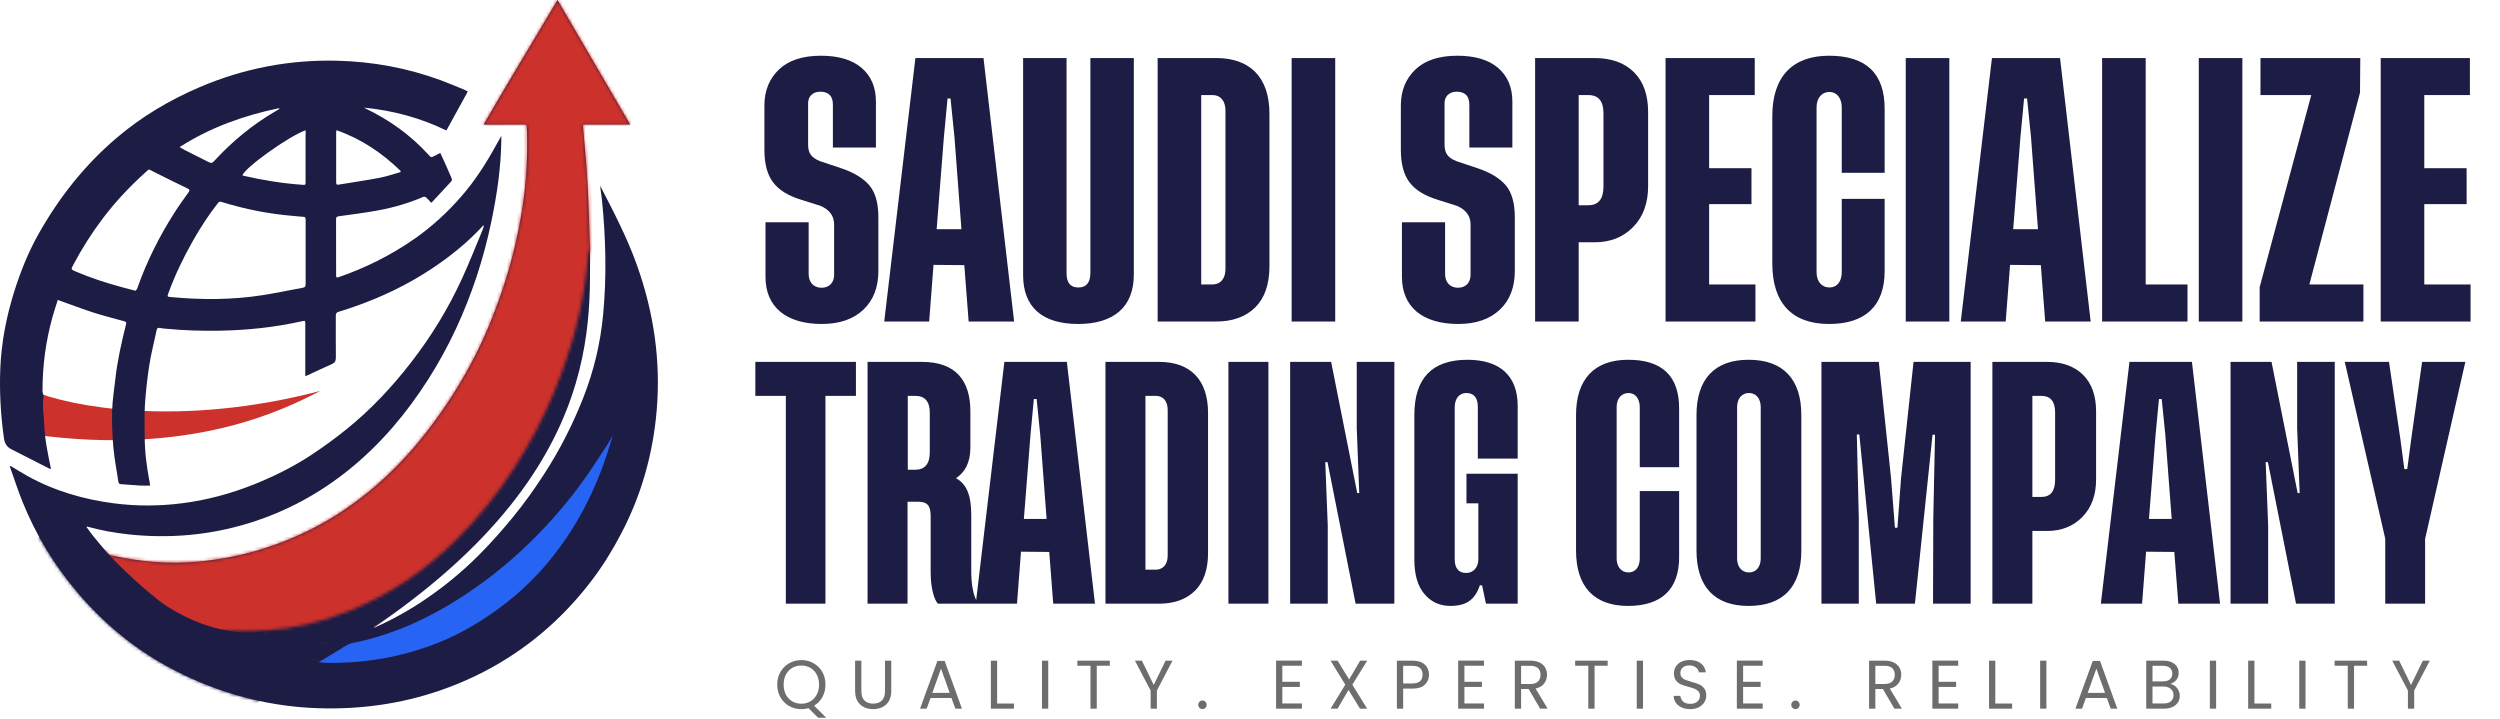 <svg width="762" height="219" viewBox="0 0 762 219" fill="none" xmlns="http://www.w3.org/2000/svg">
<path d="M97.623 119.148C54.441 130.475 21.229 123.868 10.02 119.148V132.422C58.706 139.167 86.978 124.624 97.446 119.24L97.623 119.148Z" fill="#CC312B"/>
<path d="M187 131.5C140.6 207.1 78.667 200.667 53.5 188C61.5 200.8 84.833 205 95.5 205.5C174 197 187 142 187 131.5Z" fill="#2764F3"/>
<path d="M179.869 74.91C159.568 152.478 82.958 181.396 47.191 186.159C50.186 189.647 63.111 198.379 90.851 205.411C185.762 152.583 179.499 99.094 179.869 74.91Z" fill="#1D1C44"/>
<path d="M3.26 142.041C4.917 143.033 6.543 144.055 8.23 145.003C16.543 149.633 25.504 152.235 34.901 153.437C41.739 154.309 48.576 154.264 55.398 153.407C62.959 152.46 70.263 150.49 77.326 147.679C83.38 145.258 89.209 142.371 94.645 138.823C98.441 136.342 102.115 133.651 105.639 130.809C113.034 124.855 119.48 117.969 125.293 110.466C131.483 102.482 136.709 93.927 140.895 84.755C143.109 79.914 145.067 74.937 147.115 70.02C147.281 69.629 147.356 69.224 147.477 68.818C147.416 68.772 147.356 68.727 147.296 68.697C146.889 69.148 146.483 69.599 146.061 70.035C141.663 74.576 136.754 78.485 131.483 81.974C124.103 86.86 116.166 90.634 107.808 93.536C106.287 94.062 104.766 94.588 103.23 95.025C102.522 95.22 102.356 95.551 102.356 96.227C102.371 100.467 102.311 104.692 102.371 108.932C102.386 110.03 102.055 110.586 101.061 111.022C98.516 112.135 96.001 113.353 93.471 114.51C93.365 114.556 93.245 114.571 93.049 114.616C93.049 113.759 93.049 112.962 93.049 112.165C93.049 107.654 93.049 103.144 93.049 98.633C93.049 97.731 93.004 97.701 92.1 97.896C83.787 99.776 75.368 100.648 66.859 100.798C61.438 100.888 56.016 100.723 50.609 100.197C49.962 100.137 49.299 100.091 48.666 99.956C48.079 99.836 47.868 100.061 47.748 100.603C46.995 104.211 46.046 107.775 45.489 111.413C44.856 115.443 44.435 119.517 44.163 123.577C43.953 126.719 44.103 129.892 44.103 133.034C44.103 137.77 44.736 142.431 45.624 147.062C45.685 147.378 45.73 147.694 45.775 148.01C44.721 148.01 43.727 148.055 42.733 147.995C40.805 147.889 38.877 147.709 36.95 147.589C36.468 147.559 36.166 147.423 36.091 146.882C35.579 143.394 34.871 139.921 34.555 136.417C34.224 132.688 34.088 128.915 34.179 125.171C34.269 121.983 34.796 118.811 35.142 115.623C35.76 110.06 36.98 104.602 38.335 99.189C38.606 98.107 38.561 98.122 37.447 97.806C34.45 96.979 31.422 96.212 28.471 95.265C25.082 94.167 21.754 92.904 18.395 91.702C18.169 91.626 17.944 91.536 17.612 91.416C17.04 93.235 16.453 94.949 15.971 96.708C13.938 104.091 12.929 111.624 12.959 119.292C12.959 119.683 13.139 120.074 13.245 120.465C13.26 120.525 13.29 120.6 13.29 120.66C12.808 123.532 13.365 126.389 13.471 129.245C13.636 133.771 14.555 138.191 15.474 142.612C15.489 142.702 15.474 142.807 15.474 142.913C15.383 142.913 15.293 142.943 15.248 142.928C11.317 140.928 7.401 138.913 3.456 136.928C2.04 136.207 1.423 135.154 1.197 133.515C0.218 126.539 -0.189 119.562 0.082 112.526C0.398 104.482 1.904 96.663 4.299 88.995C6.212 82.906 8.561 76.997 11.679 71.434C17.944 60.277 25.76 50.354 35.534 42.039C43.169 35.544 51.709 30.462 60.925 26.538C74.329 20.824 88.32 18.133 102.898 18.509C113.666 18.794 124.148 20.719 134.269 24.433C136.663 25.32 139.013 26.327 141.392 27.29C141.799 27.455 142.175 27.695 142.582 27.906C140.398 31.875 138.26 35.77 136.061 39.769C128.185 35.935 119.766 33.664 110.941 32.807C111.121 32.898 111.287 33.003 111.468 33.093C118.712 36.581 125.142 41.167 130.564 47.121C131.407 48.053 131.392 48.069 132.552 47.467C133.064 47.197 133.561 46.926 134.194 46.61C134.691 47.663 135.203 48.73 135.684 49.828C136.332 51.286 136.965 52.775 137.612 54.233C137.808 54.669 137.823 55 137.462 55.376C135.504 57.466 133.576 59.571 131.633 61.661C131.588 61.706 131.513 61.736 131.422 61.796C130.925 61.27 130.459 60.698 129.931 60.217C129.721 60.037 129.284 59.901 129.058 59.992C124.66 61.886 120.082 63.224 115.383 64.096C111.362 64.848 107.311 65.359 103.26 65.916C102.612 66.006 102.432 66.216 102.432 66.848C102.462 72.561 102.447 78.275 102.447 83.988C102.447 84.56 102.627 84.695 103.169 84.5C111.453 81.643 119.209 77.764 126.392 72.757C131.724 69.028 136.453 64.653 140.715 59.751C144.811 55.03 148.154 49.813 151.151 44.355C151.663 43.423 152.191 42.49 152.808 41.408C152.808 41.934 152.808 42.28 152.808 42.641C152.703 51.091 151.468 59.405 149.736 67.66C147.386 78.906 143.832 89.762 138.983 100.197C136.498 105.519 133.681 110.661 130.534 115.608C123.953 125.922 116.166 135.199 106.633 142.943C97.462 150.4 87.251 155.933 75.941 159.437C63.847 163.165 51.513 164.233 38.938 162.85C34.766 162.384 30.654 161.632 26.603 160.519C26.558 160.504 26.513 160.534 26.317 160.594C26.995 161.512 27.612 162.414 28.305 163.256C29.766 165.045 31.227 166.819 32.748 168.563C33.049 168.909 33.546 169.21 33.998 169.3C42.642 171.239 51.377 171.991 60.233 171.194C66.227 170.653 72.115 169.601 77.898 167.947C84.404 166.082 90.639 163.556 96.633 160.384C102.206 157.437 107.371 153.919 112.251 149.979C118.907 144.597 124.766 138.432 130.022 131.666C135.91 124.088 141.031 116.014 145.338 107.429C148.019 102.091 150.248 96.573 152.251 90.95C155.579 81.628 157.944 72.065 159.389 62.277C160.459 54.955 160.835 47.572 160.639 40.175C160.624 39.649 160.519 39.122 160.564 38.596C160.609 38.025 160.353 37.904 159.871 37.92C157.507 37.935 155.157 37.935 152.793 37.95C151.091 37.95 149.389 37.95 147.416 37.95C154.811 25.139 162.447 12.69 169.931 0C177.326 12.675 184.66 25.26 192.055 37.935C187.19 37.935 182.477 37.935 177.657 37.935C177.687 38.265 177.687 38.581 177.718 38.897C178.486 47.212 179.209 55.511 179.434 63.871C179.54 67.855 179.736 71.825 179.856 75.809C179.871 76.14 179.6 76.486 179.495 76.832C179.419 77.042 179.359 77.252 179.329 77.463C178.666 85.086 177.447 92.619 175.489 100.031C173.727 106.707 171.513 113.217 168.862 119.592C165.534 127.621 161.483 135.275 156.769 142.582C151.724 150.4 145.956 157.647 139.374 164.233C129.736 173.886 118.651 181.373 105.956 186.425C97.838 189.658 89.419 191.643 80.669 192.199C74.359 192.605 68.079 192.455 61.814 191.598C61.031 191.492 60.248 191.312 59.419 191.267C60.383 191.763 61.332 192.274 62.296 192.755C68.787 196.018 75.579 198.424 82.657 200.017C89.329 201.521 96.076 202.153 102.913 202.032C112.341 201.867 121.528 200.228 130.428 197.086C136.046 195.101 141.392 192.5 146.422 189.297C151.422 186.11 156.136 182.546 160.428 178.457C164.766 174.337 168.606 169.781 172.025 164.864C176.678 158.159 180.353 150.942 183.275 143.334C184.615 139.83 185.745 136.252 186.814 132.643C186.166 133.741 185.579 134.884 184.871 135.951C182.19 139.981 179.615 144.085 176.739 147.949C171.437 155.091 165.519 161.692 158.998 167.736C151.934 174.292 144.269 180.035 135.925 184.907C131.347 187.583 126.603 189.929 121.663 191.838C116.739 193.733 111.678 195.221 106.483 196.168C103.847 196.65 101.182 196.995 98.531 197.386C98.2 197.431 97.868 197.386 97.537 197.386C97.537 197.326 97.522 197.266 97.522 197.191C97.672 197.131 97.808 197.04 97.959 196.995C102.703 195.913 107.236 194.214 111.694 192.349C117.537 189.914 123.139 186.982 128.425 183.493C134.826 179.268 140.745 174.442 146.151 168.999C149.736 165.391 153.109 161.572 156.332 157.647C159.826 153.392 162.989 148.927 165.971 144.311C170.7 137.004 174.615 129.29 177.793 121.201C180.971 113.112 182.989 104.722 183.817 96.062C184.947 84.274 184.645 72.486 183.456 60.713C183.32 59.375 183.034 58.052 182.943 56.579C183.004 56.699 183.049 56.834 183.109 56.955C187.145 64.758 191.212 72.576 194.163 80.876C199.284 95.265 201.468 110.06 200.142 125.306C198.998 138.402 195.504 150.851 189.389 162.534C186.799 167.496 183.892 172.262 180.504 176.727C173.41 186.095 164.992 194.033 155.082 200.363C148.441 204.618 141.362 207.971 133.907 210.527C121.935 214.617 109.615 216.271 96.995 215.865C88.456 215.594 80.067 214.241 71.859 211.82C64.585 209.685 57.642 206.768 51.001 203.13C40.549 197.416 31.603 189.914 23.877 180.892C16.633 172.442 10.911 163.075 6.784 152.746C5.398 149.273 4.239 145.694 2.989 142.161C3.109 142.116 3.185 142.071 3.26 142.041ZM93.154 76.862C93.154 73.524 93.139 70.201 93.154 66.863C93.154 66.322 93.004 66.096 92.447 66.081C91.468 66.036 90.504 65.901 89.525 65.826C82.01 65.224 74.675 63.766 67.477 61.54C67.025 61.405 66.784 61.435 66.483 61.826C63.606 65.48 61.091 69.359 58.802 73.403C55.895 78.531 53.335 83.823 51.317 89.371C50.941 90.409 50.971 90.439 52.055 90.544C61.362 91.416 70.654 91.416 79.901 89.988C84.058 89.341 88.184 88.454 92.326 87.702C93.064 87.567 93.154 87.191 93.154 86.559C93.139 83.327 93.154 80.094 93.154 76.862ZM41.257 88.619C41.407 88.469 41.618 88.319 41.739 88.123C41.874 87.898 41.935 87.612 42.025 87.356C44.871 79.403 48.651 71.9 53.2 64.773C54.54 62.668 56.031 60.638 57.477 58.593C57.868 58.052 57.883 57.797 57.175 57.451C53.651 55.767 50.157 54.023 46.663 52.264C45.157 51.512 45.594 51.406 44.314 52.549C39.525 56.864 35.112 61.555 31.227 66.713C27.883 71.133 24.947 75.824 22.341 80.711C21.588 82.109 21.588 82.124 23.109 82.77C27.642 84.695 32.311 86.229 37.055 87.507C38.41 87.883 39.766 88.228 41.257 88.619ZM122.07 52.459C122.085 52.354 122.1 52.248 122.13 52.128C116.498 46.64 110.112 42.325 102.552 39.679C102.507 39.995 102.462 40.175 102.462 40.34C102.462 45.452 102.477 50.549 102.462 55.661C102.462 56.293 102.748 56.353 103.275 56.263C107.371 55.586 111.498 55 115.579 54.218C117.763 53.812 119.901 53.06 122.07 52.459ZM93.154 39.709C88.169 41.408 74.525 51.166 73.907 53.436C74.013 53.481 74.133 53.541 74.239 53.572C80.142 54.925 86.091 55.902 92.13 56.323C93.124 56.398 93.139 56.383 93.139 55.391C93.139 50.955 93.139 46.535 93.139 42.099C93.154 41.318 93.154 40.551 93.154 39.709ZM85.172 33.198C85.127 33.123 85.097 33.048 85.052 32.973C74.329 35.183 64.178 38.807 54.751 44.821C55.413 45.212 55.865 45.513 56.347 45.753C58.621 46.911 60.91 48.053 63.185 49.196C64.525 49.858 64.555 49.873 65.579 48.76C70.925 42.986 76.934 38.04 83.727 34.055C84.224 33.785 84.691 33.484 85.172 33.198Z" fill="#1D1C44"/>
<mask id="mask0_85_380" style="mask-type:alpha" maskUnits="userSpaceOnUse" x="0" y="0" width="201" height="216">
<path d="M3.26 142.041C4.917 143.033 6.543 144.055 8.23 145.003C16.543 149.633 25.504 152.235 34.901 153.437C41.739 154.309 48.576 154.264 55.398 153.407C62.959 152.46 70.263 150.49 77.326 147.679C83.38 145.258 89.209 142.371 94.645 138.823C98.441 136.342 102.115 133.651 105.639 130.809C113.034 124.855 119.48 117.969 125.293 110.466C131.483 102.482 136.709 93.927 140.895 84.755C143.109 79.914 145.067 74.937 147.115 70.02C147.281 69.629 147.356 69.224 147.477 68.818C147.416 68.772 147.356 68.727 147.296 68.697C146.889 69.148 146.483 69.599 146.061 70.035C141.663 74.576 136.754 78.485 131.483 81.974C124.103 86.86 116.166 90.634 107.808 93.536C106.287 94.062 104.766 94.588 103.23 95.025C102.522 95.22 102.356 95.551 102.356 96.227C102.371 100.467 102.311 104.692 102.371 108.932C102.386 110.03 102.055 110.586 101.061 111.022C98.516 112.135 96.001 113.353 93.471 114.51C93.365 114.556 93.245 114.571 93.049 114.616C93.049 113.759 93.049 112.962 93.049 112.165C93.049 107.654 93.049 103.144 93.049 98.633C93.049 97.731 93.004 97.701 92.1 97.896C83.787 99.776 75.368 100.648 66.859 100.798C61.438 100.888 56.016 100.723 50.609 100.197C49.962 100.137 49.299 100.091 48.666 99.956C48.079 99.836 47.868 100.061 47.748 100.603C46.995 104.211 46.046 107.775 45.489 111.413C44.856 115.443 44.435 119.517 44.163 123.577C43.953 126.719 44.103 129.892 44.103 133.034C44.103 137.77 44.736 142.431 45.624 147.062C45.685 147.378 45.73 147.694 45.775 148.01C44.721 148.01 43.727 148.055 42.733 147.995C40.805 147.889 38.877 147.709 36.95 147.589C36.468 147.559 36.166 147.423 36.091 146.882C35.579 143.394 34.871 139.921 34.555 136.417C34.224 132.688 34.088 128.915 34.179 125.171C34.269 121.983 34.796 118.811 35.142 115.623C35.76 110.06 36.98 104.602 38.335 99.189C38.606 98.107 38.561 98.122 37.447 97.806C34.45 96.979 31.422 96.212 28.471 95.265C25.082 94.167 21.754 92.904 18.395 91.702C18.169 91.626 17.944 91.536 17.612 91.416C17.04 93.235 16.453 94.949 15.971 96.708C13.938 104.091 12.929 111.624 12.959 119.292C12.959 119.683 13.139 120.074 13.245 120.465C13.26 120.525 13.29 120.6 13.29 120.66C12.808 123.532 13.365 126.389 13.471 129.245C13.636 133.771 14.555 138.191 15.474 142.612C15.489 142.702 15.474 142.807 15.474 142.913C15.383 142.913 15.293 142.943 15.248 142.928C11.317 140.928 7.401 138.913 3.456 136.928C2.04 136.207 1.423 135.154 1.197 133.515C0.218 126.539 -0.189 119.562 0.082 112.526C0.398 104.482 1.904 96.663 4.299 88.995C6.212 82.906 8.561 76.997 11.679 71.434C17.944 60.277 25.76 50.354 35.534 42.039C43.169 35.544 51.709 30.462 60.925 26.538C74.329 20.824 88.32 18.133 102.898 18.509C113.666 18.794 124.148 20.719 134.269 24.433C136.663 25.32 139.013 26.327 141.392 27.29C141.799 27.455 142.175 27.695 142.582 27.906C140.398 31.875 138.26 35.77 136.061 39.769C128.185 35.935 119.766 33.664 110.941 32.807C111.121 32.898 111.287 33.003 111.468 33.093C118.712 36.581 125.142 41.167 130.564 47.121C131.407 48.053 131.392 48.069 132.552 47.467C133.064 47.197 133.561 46.926 134.194 46.61C134.691 47.663 135.203 48.73 135.684 49.828C136.332 51.286 136.965 52.775 137.612 54.233C137.808 54.669 137.823 55 137.462 55.376C135.504 57.466 133.576 59.571 131.633 61.661C131.588 61.706 131.513 61.736 131.422 61.796C130.925 61.27 130.459 60.698 129.931 60.217C129.721 60.037 129.284 59.901 129.058 59.992C124.66 61.886 120.082 63.224 115.383 64.096C111.362 64.848 107.311 65.359 103.26 65.916C102.612 66.006 102.432 66.216 102.432 66.848C102.462 72.561 102.447 78.275 102.447 83.988C102.447 84.56 102.627 84.695 103.169 84.5C111.453 81.643 119.209 77.764 126.392 72.757C131.724 69.028 136.453 64.653 140.715 59.751C144.811 55.03 148.154 49.813 151.151 44.355C151.663 43.423 152.191 42.49 152.808 41.408C152.808 41.934 152.808 42.28 152.808 42.641C152.703 51.091 151.468 59.405 149.736 67.66C147.386 78.906 143.832 89.762 138.983 100.197C136.498 105.519 133.681 110.661 130.534 115.608C123.953 125.922 116.166 135.199 106.633 142.943C97.462 150.4 87.251 155.933 75.941 159.437C63.847 163.165 51.513 164.233 38.938 162.85C34.766 162.384 30.654 161.632 26.603 160.519C26.558 160.504 26.513 160.534 26.317 160.594C26.995 161.512 27.612 162.414 28.305 163.256C29.766 165.045 31.227 166.819 32.748 168.563C33.049 168.909 33.546 169.21 33.998 169.3C42.642 171.239 51.377 171.991 60.233 171.194C66.227 170.653 72.115 169.601 77.898 167.947C84.404 166.082 90.639 163.556 96.633 160.384C102.206 157.437 107.371 153.919 112.251 149.979C118.907 144.597 124.766 138.432 130.022 131.666C135.91 124.088 141.031 116.014 145.338 107.429C148.019 102.091 150.248 96.573 152.251 90.95C155.579 81.628 157.944 72.065 159.389 62.277C160.459 54.955 160.835 47.572 160.639 40.175C160.624 39.649 160.519 39.122 160.564 38.596C160.609 38.025 160.353 37.904 159.871 37.92C157.507 37.935 155.157 37.935 152.793 37.95C151.091 37.95 149.389 37.95 147.416 37.95C154.811 25.139 162.447 12.69 169.931 0C177.326 12.675 184.66 25.26 192.055 37.935C187.19 37.935 182.477 37.935 177.657 37.935C177.687 38.265 177.687 38.581 177.718 38.897C178.486 47.212 179.209 55.511 179.434 63.871C179.54 67.855 179.736 71.825 179.856 75.809C179.871 76.14 179.6 76.486 179.495 76.832C179.419 77.042 179.359 77.252 179.329 77.463C178.666 85.086 177.447 92.619 175.489 100.031C173.727 106.707 171.513 113.217 168.862 119.592C165.534 127.621 161.483 135.275 156.769 142.582C151.724 150.4 145.956 157.647 139.374 164.233C129.736 173.886 118.651 181.373 105.956 186.425C97.838 189.658 89.419 191.643 80.669 192.199C74.359 192.605 68.079 192.455 61.814 191.598C61.031 191.492 60.248 191.312 59.419 191.267C60.383 191.763 61.332 192.274 62.296 192.755C68.787 196.018 75.579 198.424 82.657 200.017C89.329 201.521 96.076 202.153 102.913 202.032C112.341 201.867 121.528 200.228 130.428 197.086C136.046 195.101 141.392 192.5 146.422 189.297C151.422 186.11 156.136 182.546 160.428 178.457C164.766 174.337 168.606 169.781 172.025 164.864C176.678 158.159 180.353 150.942 183.275 143.334C184.615 139.83 185.745 136.252 186.814 132.643C186.166 133.741 185.579 134.884 184.871 135.951C182.19 139.981 179.615 144.085 176.739 147.949C171.437 155.091 165.519 161.692 158.998 167.736C151.934 174.292 144.269 180.035 135.925 184.907C131.347 187.583 126.603 189.929 121.663 191.838C116.739 193.733 111.678 195.221 106.483 196.168C103.847 196.65 101.182 196.995 98.531 197.386C98.2 197.431 97.868 197.386 97.537 197.386C97.537 197.326 97.522 197.266 97.522 197.191C97.672 197.131 97.808 197.04 97.959 196.995C102.703 195.913 107.236 194.214 111.694 192.349C117.537 189.914 123.139 186.982 128.425 183.493C134.826 179.268 140.745 174.442 146.151 168.999C149.736 165.391 153.109 161.572 156.332 157.647C159.826 153.392 162.989 148.927 165.971 144.311C170.7 137.004 174.615 129.29 177.793 121.201C180.971 113.112 182.989 104.722 183.817 96.062C184.947 84.274 184.645 72.486 183.456 60.713C183.32 59.375 183.034 58.052 182.943 56.579C183.004 56.699 183.049 56.834 183.109 56.955C187.145 64.758 191.212 72.576 194.163 80.876C199.284 95.265 201.468 110.06 200.142 125.306C198.998 138.402 195.504 150.851 189.389 162.534C186.799 167.496 183.892 172.262 180.504 176.727C173.41 186.095 164.992 194.033 155.082 200.363C148.441 204.618 141.362 207.971 133.907 210.527C121.935 214.617 109.615 216.271 96.995 215.865C88.456 215.594 80.067 214.241 71.859 211.82C64.585 209.685 57.642 206.768 51.001 203.13C40.549 197.416 31.603 189.914 23.877 180.892C16.633 172.442 10.911 163.075 6.784 152.746C5.398 149.273 4.239 145.694 2.989 142.161C3.109 142.116 3.185 142.071 3.26 142.041ZM93.154 76.862C93.154 73.524 93.139 70.201 93.154 66.863C93.154 66.322 93.004 66.096 92.447 66.081C91.468 66.036 90.504 65.901 89.525 65.826C82.01 65.224 74.675 63.766 67.477 61.54C67.025 61.405 66.784 61.435 66.483 61.826C63.606 65.48 61.091 69.359 58.802 73.403C55.895 78.531 53.335 83.823 51.317 89.371C50.941 90.409 50.971 90.439 52.055 90.544C61.362 91.416 70.654 91.416 79.901 89.988C84.058 89.341 88.184 88.454 92.326 87.702C93.064 87.567 93.154 87.191 93.154 86.559C93.139 83.327 93.154 80.094 93.154 76.862ZM41.257 88.619C41.407 88.469 41.618 88.319 41.739 88.123C41.874 87.898 41.935 87.612 42.025 87.356C44.871 79.403 48.651 71.9 53.2 64.773C54.54 62.668 56.031 60.638 57.477 58.593C57.868 58.052 57.883 57.797 57.175 57.451C53.651 55.767 50.157 54.023 46.663 52.264C45.157 51.512 45.594 51.406 44.314 52.549C39.525 56.864 35.112 61.555 31.227 66.713C27.883 71.133 24.947 75.824 22.341 80.711C21.588 82.109 21.588 82.124 23.109 82.77C27.642 84.695 32.311 86.229 37.055 87.507C38.41 87.883 39.766 88.228 41.257 88.619ZM122.07 52.459C122.085 52.354 122.1 52.248 122.13 52.128C116.498 46.64 110.112 42.325 102.552 39.679C102.507 39.995 102.462 40.175 102.462 40.34C102.462 45.452 102.477 50.549 102.462 55.661C102.462 56.293 102.748 56.353 103.275 56.263C107.371 55.586 111.498 55 115.579 54.218C117.763 53.812 119.901 53.06 122.07 52.459ZM93.154 39.709C88.169 41.408 74.525 51.166 73.907 53.436C74.013 53.481 74.133 53.541 74.239 53.572C80.142 54.925 86.091 55.902 92.13 56.323C93.124 56.398 93.139 56.383 93.139 55.391C93.139 50.955 93.139 46.535 93.139 42.099C93.154 41.318 93.154 40.551 93.154 39.709ZM85.172 33.198C85.127 33.123 85.097 33.048 85.052 32.973C74.329 35.183 64.178 38.807 54.751 44.821C55.413 45.212 55.865 45.513 56.347 45.753C58.621 46.911 60.91 48.053 63.185 49.196C64.525 49.858 64.555 49.873 65.579 48.76C70.925 42.986 76.934 38.04 83.727 34.055C84.224 33.785 84.691 33.484 85.172 33.198Z" fill="#D9D9D9"/>
</mask>
<g mask="url(#mask0_85_380)">
<path d="M66.5 167.5H31.5H14C33.2 199.9 65.333 211.667 79 213.5L113 192L131.5 179.5L145 168L158 153L166 142L171.5 132L176 120.5L180.5 103.5L182 76L180.5 47.5L182 40.5H196L193 32.5L178.5 1L168 -4L164.5 1L142.5 38L145 40.5H158V45.5L153.5 76L145 99L127.5 128.5L106 152L66.5 167.5Z" fill="#CC312B"/>
<path d="M61 192C42.6 180.4 30 166.167 26 160.5L11 164L16.5 174L23 185L48 208L78 214.5C78.833 213.833 83.8 210.4 97 202C83 202 67.167 195.333 61 192Z" fill="#1D1C44"/>
<path d="M98.5 202L85.5 210.5L82.5 211L83 209.5L92 203H88L79.5 200.5L77 197L95 201L98.5 202Z" fill="#1D1C44"/>
<path d="M80.5 192.5C56.1 195.7 34.333 172.833 26.5 161V173.5L59.5 201.5L75 205.5C76.833 205 80.5 201.7 80.5 192.5Z" fill="#1D1C44"/>
</g>
<path d="M100 199L96 197.5L114 189V192L106 196.5L100 199Z" fill="#1D1C44"/>
<path d="M266.98 30.93V44.958H253.865V31.884C253.865 29.27 252.578 27.983 250.046 27.941C247.681 27.941 246.311 29.436 246.311 31.428V44.045C246.311 46.743 247.266 47.988 249.88 49.108L256.355 51.267C260.215 52.553 263.079 54.296 264.946 56.455C266.814 58.654 267.727 61.892 267.727 66.208V82.602C267.727 87.582 266.191 91.525 263.162 94.389C260.09 97.294 255.857 98.747 250.503 98.747C239.504 98.747 233.32 93.476 233.32 84.387V67.744H246.477V83.557C246.477 85.922 247.888 87.707 250.42 87.707C252.786 87.707 254.238 86.088 254.238 83.806V68.408C254.238 65.793 252.827 63.925 250.046 62.722L244.111 60.854C240.21 59.65 237.388 57.907 235.645 55.583C233.86 53.259 232.988 49.938 232.988 45.622V32.133C232.988 27.651 234.482 23.998 237.429 21.176C240.376 18.395 244.609 16.984 250.212 16.984C255.608 16.984 259.758 18.23 262.664 20.72C265.527 23.21 266.98 26.613 266.98 30.93ZM309.106 98H295.244L293.916 80.817L284.536 80.734L283.208 98H269.512L279.016 17.69H299.768L309.106 98ZM287.69 41.887L285.491 69.86H293.044L290.928 41.887L289.724 30.017H288.811L287.69 41.887ZM332.349 17.69H345.588V83.723C345.588 93.559 339.487 98.747 328.613 98.747C317.739 98.747 311.846 93.642 311.846 83.889V17.69H325.085V83.308C325.085 86.171 326.289 87.624 328.655 87.624C331.104 87.624 332.307 86.171 332.349 83.308V17.69ZM352.852 17.69H370.698C380.867 17.69 386.926 23.418 386.926 34.665V81.149C386.926 86.669 385.474 90.82 382.61 93.684C379.705 96.547 375.72 98 370.698 98H352.852V17.69ZM373.521 82.021V33.669C373.521 30.722 371.985 28.979 369.619 28.979H366.133V86.711H369.495C371.985 86.711 373.521 84.968 373.521 82.021ZM393.691 98V17.69H406.973V98H393.691ZM460.969 30.93V44.958H447.854V31.884C447.854 29.27 446.567 27.983 444.036 27.941C441.67 27.941 440.3 29.436 440.3 31.428V44.045C440.3 46.743 441.255 47.988 443.87 49.108L450.344 51.267C454.204 52.553 457.068 54.296 458.936 56.455C460.803 58.654 461.716 61.892 461.716 66.208V82.602C461.716 87.582 460.181 91.525 457.151 94.389C454.08 97.294 449.846 98.747 444.492 98.747C433.494 98.747 427.31 93.476 427.31 84.387V67.744H440.466V83.557C440.466 85.922 441.877 87.707 444.409 87.707C446.775 87.707 448.228 86.088 448.228 83.806V68.408C448.228 65.793 446.816 63.925 444.036 62.722L438.101 60.854C434.199 59.65 431.377 57.907 429.634 55.583C427.849 53.259 426.978 49.938 426.978 45.622V32.133C426.978 27.651 428.472 23.998 431.418 21.176C434.365 18.395 438.599 16.984 444.202 16.984C449.597 16.984 453.748 18.23 456.653 20.72C459.517 23.21 460.969 26.613 460.969 30.93ZM486.079 73.845H481.182V98H467.9V17.69H485.996C491.101 17.69 495.085 19.101 497.991 21.965C500.896 24.829 502.349 28.896 502.349 34.167V56.704C502.349 61.892 500.854 66.042 497.825 69.155C494.795 72.268 490.894 73.845 486.079 73.845ZM481.182 62.556H484.128C487.2 62.556 488.735 60.647 488.735 56.87V34.499C488.735 30.805 487.2 28.979 484.128 28.979H481.182V62.556ZM520.942 62.224V86.711H535.054V98H507.661V17.69H534.846V28.979H520.942V51.267H533.85V62.224H520.942ZM561.367 60.605H574.441V82.602C574.441 93.269 568.506 98.747 557.507 98.747C546.26 98.747 540.2 92.439 540.2 80.319V35.371C540.2 23.376 546.343 16.984 557.507 16.984C568.796 16.984 574.441 22.38 574.441 33.129V52.678H561.367V32.714C561.367 29.892 559.832 28.024 557.632 28.024C555.266 28.024 553.689 29.892 553.689 32.714V82.976C553.689 85.798 555.266 87.624 557.632 87.624C559.915 87.624 561.367 85.798 561.367 82.976V60.605ZM580.874 98V17.69H594.155V98H580.874ZM637.236 98H623.374L622.046 80.817L612.666 80.734L611.338 98H597.642L607.146 17.69H627.898L637.236 98ZM615.82 41.887L613.621 69.86H621.174L619.058 41.887L617.854 30.017H616.941L615.82 41.887ZM654.004 17.69V86.711H666.746V98H640.723V17.69H654.004ZM670.19 98V17.69H683.472V98H670.19ZM719.331 28.232L703.892 86.711H720.369V98H688.743V87.541L704.473 28.979H688.992V17.69H719.414L719.331 28.232ZM738.921 62.224V86.711H753.032V98H725.64V17.69H752.825V28.979H738.921V51.267H751.829V62.224H738.921ZM230.229 110.304H260.888V120.663H251.595V184H239.521V120.663H230.229V110.304ZM285.872 184C285.872 184 283.663 181.943 283.663 174.098V157.302C283.663 153.912 282.559 152.922 279.626 152.922H276.617V184H264.43V110.304H281.035C291.242 110.304 295.774 115.902 295.774 125.424V136.431C295.774 141.077 294.061 143.972 291.395 145.762C294.518 147.476 296.041 150.751 296.041 156.997V174.098C296.041 181.943 298.25 184 298.25 184H285.872ZM276.693 143.172H279.017C281.835 143.172 283.396 141.42 283.396 137.954V125.729C283.396 122.339 281.835 120.663 279.017 120.663H276.693V143.172ZM333.746 184H321.025L319.807 168.232L311.199 168.156L309.98 184H297.412L306.134 110.304H325.177L333.746 184ZM314.094 132.508L312.075 158.178H319.007L317.064 132.508L315.96 121.615H315.122L314.094 132.508ZM336.945 110.304H353.322C362.653 110.304 368.214 115.56 368.214 125.881V168.537C368.214 173.603 366.881 177.411 364.253 180.039C361.587 182.667 357.931 184 353.322 184H336.945V110.304ZM355.912 169.337V124.967C355.912 122.263 354.503 120.663 352.332 120.663H349.133V173.641H352.218C354.503 173.641 355.912 172.041 355.912 169.337ZM374.422 184V110.304H386.609V184H374.422ZM413.688 150.294H414.298L413.536 130.489V110.304H425V184H413.193L404.624 140.849H403.938L404.7 160.196V184H393.236V110.304H405.729L413.688 150.294ZM451.736 178.401H451.051C449.565 182.857 446.899 184.686 441.986 184.686C438.711 184.647 436.083 183.391 434.103 180.991C432.084 178.592 431.094 175.088 431.094 170.518V126.528C431.094 115.293 436.464 109.694 447.242 109.656C457.335 109.656 462.591 114.684 462.591 123.71V139.782H450.441V124.091C450.441 121.234 449.261 119.787 446.899 119.787C444.805 119.787 443.396 121.501 443.396 124.091V170.365C443.396 173.222 444.576 174.669 446.976 174.631C449.07 174.631 450.594 172.917 450.594 170.518V153.417H446.976V144.391H462.591V184H452.917L451.736 178.401ZM499.801 149.685H511.798V169.87C511.798 179.658 506.352 184.686 496.259 184.686C485.938 184.686 480.377 178.896 480.377 167.775V126.528C480.377 115.521 486.014 109.656 496.259 109.656C506.618 109.656 511.798 114.607 511.798 124.472V142.41H499.801V124.091C499.801 121.501 498.392 119.787 496.373 119.787C494.202 119.787 492.755 121.501 492.755 124.091V170.213C492.755 172.803 494.202 174.479 496.373 174.479C498.468 174.479 499.801 172.803 499.801 170.213V149.685ZM532.974 109.656C543.485 109.656 549.046 115.521 549.046 126.528V167.775C549.046 178.896 543.485 184.686 532.974 184.686C522.652 184.686 517.092 178.896 517.092 167.775V126.528C517.092 115.521 522.652 109.656 532.974 109.656ZM536.668 170.213V124.091C536.668 121.501 535.259 119.787 533.088 119.787C530.917 119.787 529.47 121.501 529.47 124.091V170.213C529.47 172.803 530.917 174.479 533.088 174.479C535.259 174.479 536.668 172.803 536.668 170.213ZM577.572 160.844H578.334L579.438 145.762L583.247 110.304H600.652V184H589.188L589.265 158.025L589.798 132.508H589.036L583.666 184H571.859L566.718 132.432H565.956L566.565 158.025V184H555.178V110.304H572.659L576.392 145.762L577.572 160.844ZM623.961 161.834H619.467V184H607.279V110.304H623.885C628.569 110.304 632.226 111.599 634.892 114.227C637.558 116.854 638.891 120.587 638.891 125.424V146.104C638.891 150.865 637.52 154.674 634.739 157.53C631.959 160.387 628.379 161.834 623.961 161.834ZM619.467 151.475H622.171C624.989 151.475 626.398 149.723 626.398 146.257V125.729C626.398 122.339 624.989 120.663 622.171 120.663H619.467V151.475ZM676.672 184H663.951L662.732 168.232L654.125 168.156L652.906 184H640.338L649.06 110.304H668.103L676.672 184ZM657.02 132.508L655.001 158.178H661.933L659.99 132.508L658.886 121.615H658.048L657.02 132.508ZM700.323 150.294H700.933L700.171 130.489V110.304H711.635V184H699.828L691.259 140.849H690.573L691.335 160.196V184H679.871V110.304H692.363L700.323 150.294ZM732.849 142.981H733.725L734.981 133.536L738.257 110.304H751.435L739.171 164.271V184H727.021V164.195L714.682 110.304H728.164L731.592 133.536L732.849 142.981Z" fill="#1D1C44"/>
<path d="M249.356 218.772L246.437 215.853C245.723 216.049 244.995 216.147 244.253 216.147C242.895 216.147 241.656 215.832 240.536 215.202C239.416 214.558 238.527 213.669 237.869 212.535C237.225 211.387 236.903 210.099 236.903 208.671C236.903 207.243 237.225 205.962 237.869 204.828C238.527 203.68 239.416 202.791 240.536 202.161C241.656 201.517 242.895 201.195 244.253 201.195C245.625 201.195 246.871 201.517 247.991 202.161C249.111 202.791 249.993 203.673 250.637 204.807C251.281 205.941 251.603 207.229 251.603 208.671C251.603 210.071 251.295 211.331 250.679 212.451C250.063 213.571 249.216 214.453 248.138 215.097L251.834 218.772H249.356ZM238.856 208.671C238.856 209.833 239.087 210.855 239.549 211.737C240.025 212.619 240.669 213.298 241.481 213.774C242.307 214.25 243.231 214.488 244.253 214.488C245.275 214.488 246.192 214.25 247.004 213.774C247.83 213.298 248.474 212.619 248.936 211.737C249.412 210.855 249.65 209.833 249.65 208.671C249.65 207.495 249.412 206.473 248.936 205.605C248.474 204.723 247.837 204.044 247.025 203.568C246.213 203.092 245.289 202.854 244.253 202.854C243.217 202.854 242.293 203.092 241.481 203.568C240.669 204.044 240.025 204.723 239.549 205.605C239.087 206.473 238.856 207.495 238.856 208.671ZM262.546 201.363V210.624C262.546 211.926 262.861 212.892 263.491 213.522C264.135 214.152 265.024 214.467 266.158 214.467C267.278 214.467 268.153 214.152 268.783 213.522C269.427 212.892 269.749 211.926 269.749 210.624V201.363H271.66V210.603C271.66 211.821 271.415 212.85 270.925 213.69C270.435 214.516 269.77 215.132 268.93 215.538C268.104 215.944 267.173 216.147 266.137 216.147C265.101 216.147 264.163 215.944 263.323 215.538C262.497 215.132 261.839 214.516 261.349 213.69C260.873 212.85 260.635 211.821 260.635 210.603V201.363H262.546ZM290.01 212.745H283.626L282.45 216H280.434L285.726 201.447H287.931L293.202 216H291.186L290.01 212.745ZM289.464 211.191L286.818 203.799L284.172 211.191H289.464ZM303.929 214.446H309.053V216H302.018V201.363H303.929V214.446ZM319.504 201.363V216H317.593V201.363H319.504ZM338.28 201.363V202.917H334.29V216H332.379V202.917H328.368V201.363H338.28ZM357.39 201.363L352.623 210.477V216H350.712V210.477L345.924 201.363H348.045L351.657 208.776L355.269 201.363H357.39ZM366.525 216.126C366.161 216.126 365.853 216 365.601 215.748C365.349 215.496 365.223 215.188 365.223 214.824C365.223 214.46 365.349 214.152 365.601 213.9C365.853 213.648 366.161 213.522 366.525 213.522C366.875 213.522 367.169 213.648 367.407 213.9C367.659 214.152 367.785 214.46 367.785 214.824C367.785 215.188 367.659 215.496 367.407 215.748C367.169 216 366.875 216.126 366.525 216.126ZM390.854 202.917V207.81H396.188V209.385H390.854V214.425H396.818V216H388.943V201.342H396.818V202.917H390.854ZM412.205 208.692L416.699 216H414.536L411.029 210.288L407.69 216H405.569L410.042 208.692L405.548 201.363H407.69L411.218 207.096L414.578 201.363H416.72L412.205 208.692ZM435.559 205.647C435.559 206.865 435.139 207.88 434.299 208.692C433.473 209.49 432.206 209.889 430.498 209.889H427.684V216H425.773V201.363H430.498C432.15 201.363 433.403 201.762 434.257 202.56C435.125 203.358 435.559 204.387 435.559 205.647ZM430.498 208.314C431.562 208.314 432.346 208.083 432.85 207.621C433.354 207.159 433.606 206.501 433.606 205.647C433.606 203.841 432.57 202.938 430.498 202.938H427.684V208.314H430.498ZM446.355 202.917V207.81H451.689V209.385H446.355V214.425H452.319V216H444.444V201.342H452.319V202.917H446.355ZM469.428 216L465.942 210.015H463.632V216H461.721V201.363H466.446C467.552 201.363 468.483 201.552 469.239 201.93C470.009 202.308 470.583 202.819 470.961 203.463C471.339 204.107 471.528 204.842 471.528 205.668C471.528 206.676 471.234 207.565 470.646 208.335C470.072 209.105 469.204 209.616 468.042 209.868L471.717 216H469.428ZM463.632 208.482H466.446C467.482 208.482 468.259 208.23 468.777 207.726C469.295 207.208 469.554 206.522 469.554 205.668C469.554 204.8 469.295 204.128 468.777 203.652C468.273 203.176 467.496 202.938 466.446 202.938H463.632V208.482ZM490.016 201.363V202.917H486.026V216H484.115V202.917H480.104V201.363H490.016ZM500.789 201.363V216H498.878V201.363H500.789ZM515.197 216.147C514.231 216.147 513.363 215.979 512.593 215.643C511.837 215.293 511.242 214.817 510.808 214.215C510.374 213.599 510.15 212.892 510.136 212.094H512.173C512.243 212.78 512.523 213.361 513.013 213.837C513.517 214.299 514.245 214.53 515.197 214.53C516.107 214.53 516.821 214.306 517.339 213.858C517.871 213.396 518.137 212.808 518.137 212.094C518.137 211.534 517.983 211.079 517.675 210.729C517.367 210.379 516.982 210.113 516.52 209.931C516.058 209.749 515.435 209.553 514.651 209.343C513.685 209.091 512.908 208.839 512.32 208.587C511.746 208.335 511.249 207.943 510.829 207.411C510.423 206.865 510.22 206.137 510.22 205.227C510.22 204.429 510.423 203.722 510.829 203.106C511.235 202.49 511.802 202.014 512.53 201.678C513.272 201.342 514.119 201.174 515.071 201.174C516.443 201.174 517.563 201.517 518.431 202.203C519.313 202.889 519.81 203.799 519.922 204.933H517.822C517.752 204.373 517.458 203.883 516.94 203.463C516.422 203.029 515.736 202.812 514.882 202.812C514.084 202.812 513.433 203.022 512.929 203.442C512.425 203.848 512.173 204.422 512.173 205.164C512.173 205.696 512.32 206.13 512.614 206.466C512.922 206.802 513.293 207.061 513.727 207.243C514.175 207.411 514.798 207.607 515.596 207.831C516.562 208.097 517.339 208.363 517.927 208.629C518.515 208.881 519.019 209.28 519.439 209.826C519.859 210.358 520.069 211.086 520.069 212.01C520.069 212.724 519.88 213.396 519.502 214.026C519.124 214.656 518.564 215.167 517.822 215.559C517.08 215.951 516.205 216.147 515.197 216.147ZM531.303 202.917V207.81H536.637V209.385H531.303V214.425H537.267V216H529.392V201.342H537.267V202.917H531.303ZM547.277 216.126C546.913 216.126 546.605 216 546.353 215.748C546.101 215.496 545.975 215.188 545.975 214.824C545.975 214.46 546.101 214.152 546.353 213.9C546.605 213.648 546.913 213.522 547.277 213.522C547.627 213.522 547.921 213.648 548.159 213.9C548.411 214.152 548.537 214.46 548.537 214.824C548.537 215.188 548.411 215.496 548.159 215.748C547.921 216 547.627 216.126 547.277 216.126ZM577.403 216L573.917 210.015H571.607V216H569.696V201.363H574.421C575.527 201.363 576.458 201.552 577.214 201.93C577.984 202.308 578.558 202.819 578.936 203.463C579.314 204.107 579.503 204.842 579.503 205.668C579.503 206.676 579.209 207.565 578.621 208.335C578.047 209.105 577.179 209.616 576.017 209.868L579.692 216H577.403ZM571.607 208.482H574.421C575.457 208.482 576.234 208.23 576.752 207.726C577.27 207.208 577.529 206.522 577.529 205.668C577.529 204.8 577.27 204.128 576.752 203.652C576.248 203.176 575.471 202.938 574.421 202.938H571.607V208.482ZM590.893 202.917V207.81H596.227V209.385H590.893V214.425H596.857V216H588.982V201.342H596.857V202.917H590.893ZM608.17 214.446H613.294V216H606.259V201.363H608.17V214.446ZM623.744 201.363V216H621.833V201.363H623.744ZM642.163 212.745H635.779L634.603 216H632.587L637.879 201.447H640.084L645.355 216H643.339L642.163 212.745ZM641.617 211.191L638.971 203.799L636.325 211.191H641.617ZM661.501 208.461C662.033 208.545 662.516 208.762 662.95 209.112C663.398 209.462 663.748 209.896 664 210.414C664.266 210.932 664.399 211.485 664.399 212.073C664.399 212.815 664.21 213.487 663.832 214.089C663.454 214.677 662.901 215.146 662.173 215.496C661.459 215.832 660.612 216 659.632 216H654.172V201.363H659.422C660.416 201.363 661.263 201.531 661.963 201.867C662.663 202.189 663.188 202.63 663.538 203.19C663.888 203.75 664.063 204.38 664.063 205.08C664.063 205.948 663.825 206.669 663.349 207.243C662.887 207.803 662.271 208.209 661.501 208.461ZM656.083 207.684H659.296C660.192 207.684 660.885 207.474 661.375 207.054C661.865 206.634 662.11 206.053 662.11 205.311C662.11 204.569 661.865 203.988 661.375 203.568C660.885 203.148 660.178 202.938 659.254 202.938H656.083V207.684ZM659.464 214.425C660.416 214.425 661.158 214.201 661.69 213.753C662.222 213.305 662.488 212.682 662.488 211.884C662.488 211.072 662.208 210.435 661.648 209.973C661.088 209.497 660.339 209.259 659.401 209.259H656.083V214.425H659.464ZM675.472 201.363V216H673.561V201.363H675.472ZM687.15 214.446H692.274V216H685.239V201.363H687.15V214.446ZM702.724 201.363V216H700.813V201.363H702.724ZM721.5 201.363V202.917H717.51V216H715.599V202.917H711.588V201.363H721.5ZM740.61 201.363L735.843 210.477V216H733.932V210.477L729.144 201.363H731.265L734.877 208.776L738.489 201.363H740.61Z" fill="#6D6D6D"/>
</svg>
